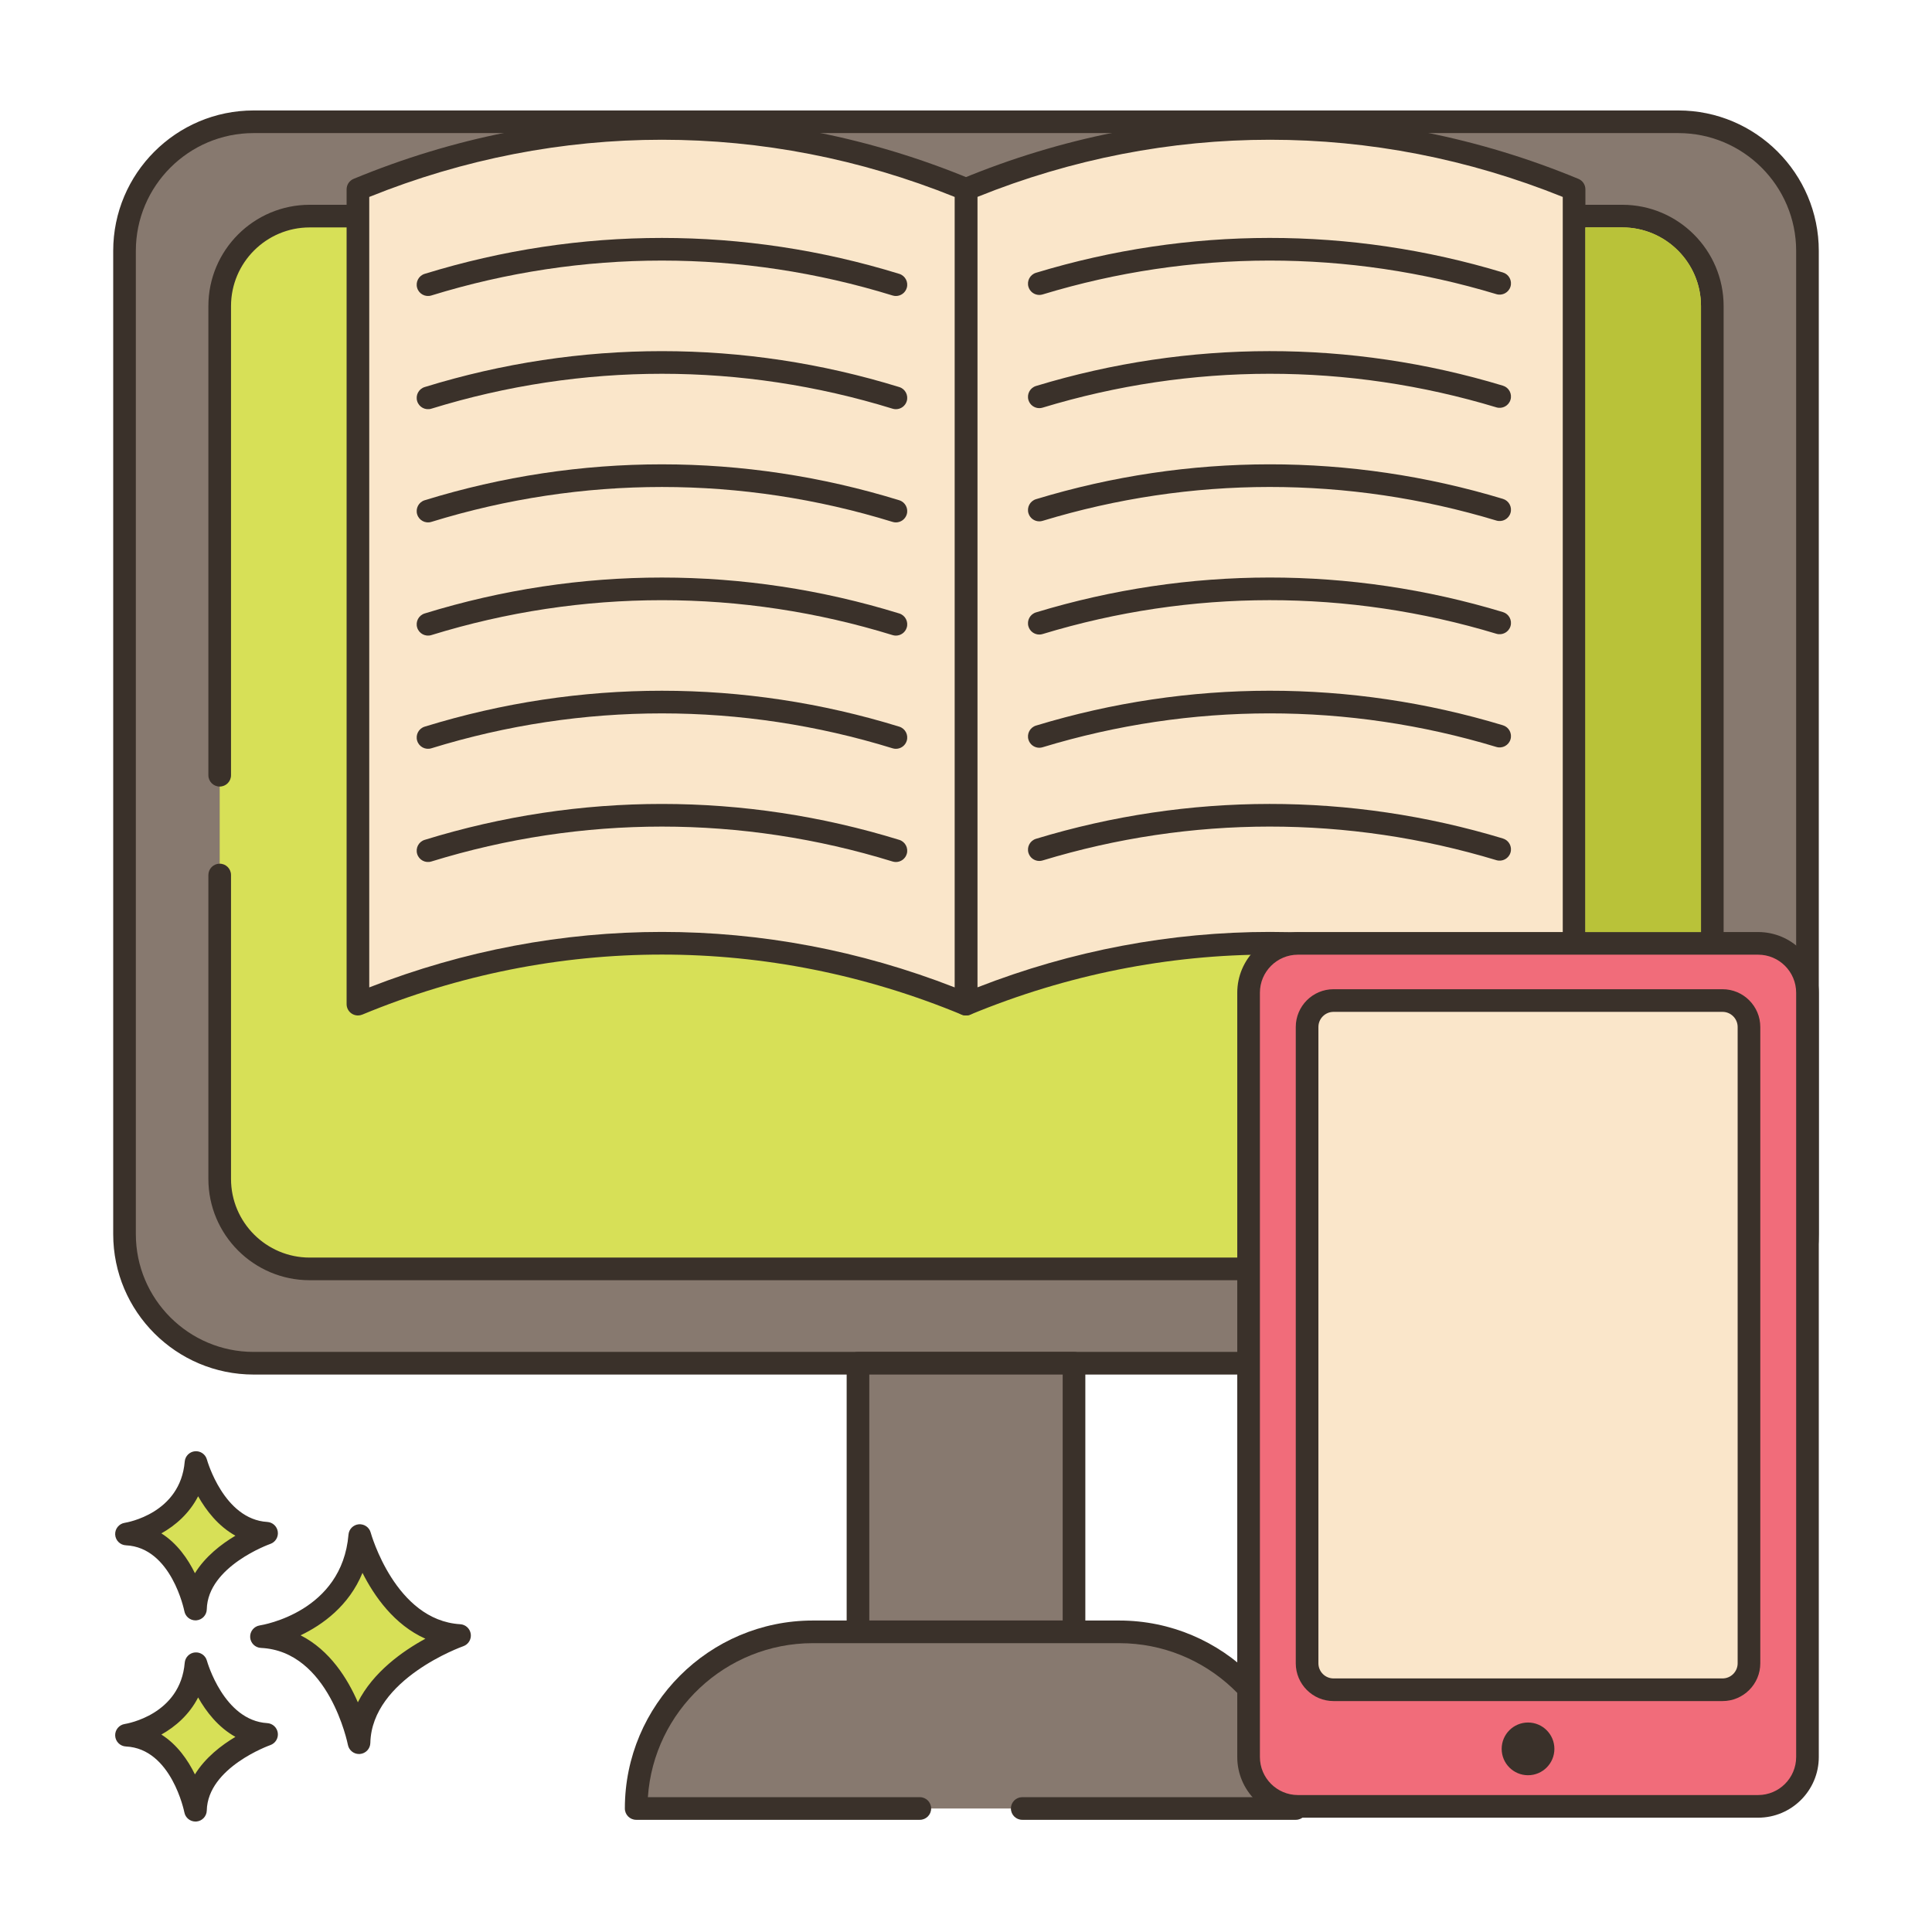 <?xml version="1.0" encoding="utf-8"?>
<!-- Generator: Adobe Illustrator 22.0.0, SVG Export Plug-In . SVG Version: 6.00 Build 0)  -->
<svg version="1.1" xmlns="http://www.w3.org/2000/svg" xmlns:xlink="http://www.w3.org/1999/xlink" x="0px" y="0px"
	 viewBox="0 0 256 256" style="enable-background:new 0 0 256 256;" xml:space="preserve">
<style type="text/css">
	.st0{display:none;}
	.st1{display:inline;}
	.st2{fill:none;stroke:#6B1D1D;stroke-width:0.5;stroke-miterlimit:10;}
	.st3{fill:#3A312A;}
	.st4{fill:#87796F;}
	.st5{fill:#D5DE58;}
	.st6{fill:#695B51;}
	.st7{fill:#FCE8CB;}
	.st8{fill:#F16C7A;}
	.st9{fill:#8AC6DD;}
	.st10{fill:#DECAAD;}
	.st11{fill:#D6DF58;}
	.st12{fill-rule:evenodd;clip-rule:evenodd;fill:#FCE8CB;}
	.st13{fill:#F5978A;}
	.st14{fill:#D7E057;}
	.st15{fill-rule:evenodd;clip-rule:evenodd;fill:#87796F;}
	.st16{fill:#6CA8BF;}
	.st17{fill:#B9C239;}
	.st18{fill:#D34E5C;}
	.st19{fill:#FAE6CA;}
	.st20{fill:#F8E4C8;}
	.st21{fill:#8AC5DC;}
	.st22{fill:#EF6D7A;}
	.st23{fill:#EB6E7A;}
	.st24{fill:#89C4DB;}
	.st25{fill-rule:evenodd;clip-rule:evenodd;fill:#F16C7A;}
	.st26{fill:#F7E3C7;}
	.st27{fill:#F6E2C6;}
	.st28{fill:#ED6E7A;}
	.st29{fill:#8AC3DA;}
	.st30{fill:#D5DC57;}
	.st31{fill-rule:evenodd;clip-rule:evenodd;fill:#D7E057;}
	.st32{fill-rule:evenodd;clip-rule:evenodd;fill:#F8E4C8;}
	.st33{fill:#D4DB56;}
	.st34{fill:#F59689;}
	.st35{fill:#DDC9AC;}
	.st36{fill:#D24E5C;}
	.st37{fill:#6A5C52;}
	.st38{fill:#6CA6BE;}
	.st39{fill:#B8C136;}
	.st40{fill-rule:evenodd;clip-rule:evenodd;fill:#FAE6CA;}
</style>
<g id="Layer_2" class="st0">
	<g class="st1">
		<g>
			<line class="st2" x1="0" y1="4.829" x2="256" y2="4.829"/>
			<line class="st2" x1="0" y1="16.56" x2="256" y2="16.56"/>
			<line class="st2" x1="0" y1="28.29" x2="256" y2="28.29"/>
			<line class="st2" x1="0" y1="40.021" x2="256" y2="40.021"/>
			<line class="st2" x1="0" y1="51.751" x2="256" y2="51.751"/>
			<line class="st2" x1="0" y1="63.482" x2="256" y2="63.482"/>
			<line class="st2" x1="0" y1="75.213" x2="256" y2="75.213"/>
			<line class="st2" x1="0" y1="86.943" x2="256" y2="86.943"/>
			<line class="st2" x1="0" y1="98.674" x2="256" y2="98.674"/>
			<line class="st2" x1="0" y1="110.404" x2="256" y2="110.404"/>
			<line class="st2" x1="0" y1="122.135" x2="256" y2="122.135"/>
			<line class="st2" x1="0" y1="133.865" x2="256" y2="133.865"/>
			<line class="st2" x1="0" y1="145.596" x2="256" y2="145.596"/>
			<line class="st2" x1="0" y1="157.326" x2="256" y2="157.326"/>
			<line class="st2" x1="0" y1="169.057" x2="256" y2="169.057"/>
			<line class="st2" x1="0" y1="180.788" x2="256" y2="180.788"/>
			<line class="st2" x1="0" y1="192.518" x2="256" y2="192.518"/>
			<line class="st2" x1="0" y1="204.249" x2="256" y2="204.249"/>
			<line class="st2" x1="0" y1="215.979" x2="256" y2="215.979"/>
			<line class="st2" x1="0" y1="227.71" x2="256" y2="227.71"/>
			<line class="st2" x1="0" y1="239.44" x2="256" y2="239.44"/>
			<line class="st2" x1="0" y1="251.171" x2="256" y2="251.171"/>
		</g>
		<g>
			<line class="st2" x1="251.171" y1="0" x2="251.171" y2="256"/>
			<line class="st2" x1="239.44" y1="0" x2="239.44" y2="256"/>
			<line class="st2" x1="227.71" y1="0" x2="227.71" y2="256"/>
			<line class="st2" x1="215.979" y1="0" x2="215.979" y2="256"/>
			<line class="st2" x1="204.249" y1="0" x2="204.249" y2="256"/>
			<line class="st2" x1="192.518" y1="0" x2="192.518" y2="256"/>
			<line class="st2" x1="180.787" y1="0" x2="180.787" y2="256"/>
			<line class="st2" x1="169.057" y1="0" x2="169.057" y2="256"/>
			<line class="st2" x1="157.326" y1="0" x2="157.326" y2="256"/>
			<line class="st2" x1="145.596" y1="0" x2="145.596" y2="256"/>
			<line class="st2" x1="133.865" y1="0" x2="133.865" y2="256"/>
			<line class="st2" x1="122.135" y1="0" x2="122.135" y2="256"/>
			<line class="st2" x1="110.404" y1="0" x2="110.404" y2="256"/>
			<line class="st2" x1="98.674" y1="0" x2="98.674" y2="256"/>
			<line class="st2" x1="86.943" y1="0" x2="86.943" y2="256"/>
			<line class="st2" x1="75.212" y1="0" x2="75.212" y2="256"/>
			<line class="st2" x1="63.482" y1="0" x2="63.482" y2="256"/>
			<line class="st2" x1="51.751" y1="0" x2="51.751" y2="256"/>
			<line class="st2" x1="40.021" y1="0" x2="40.021" y2="256"/>
			<line class="st2" x1="28.29" y1="0" x2="28.29" y2="256"/>
			<line class="st2" x1="16.56" y1="0" x2="16.56" y2="256"/>
			<line class="st2" x1="4.829" y1="0" x2="4.829" y2="256"/>
		</g>
	</g>
</g>
<g id="Layer_1">
	<g>
		<path class="st4" d="M222.394,180.635H33.605c-9.447,0-17.105-7.658-17.105-17.105V33.241c0-9.447,7.658-17.106,17.105-17.106
			h188.789c9.447,0,17.106,7.658,17.106,17.106V163.53C239.5,172.977,231.842,180.635,222.394,180.635z"/>
		<path class="st3" d="M222.394,182.135H33.605C23.346,182.135,15,173.789,15,163.53V33.241c0-10.259,8.346-18.605,18.605-18.605
			h188.789c10.259,0,18.606,8.346,18.606,18.605V163.53C241,173.789,232.653,182.135,222.394,182.135z M33.605,17.635
			C25,17.635,18,24.636,18,33.241V163.53c0,8.605,7,15.605,15.605,15.605h188.789c8.605,0,15.606-7.001,15.606-15.605V33.241
			c0-8.605-7.001-15.605-15.606-15.605H33.605z"/>
		<path class="st14" d="M29.111,115.944v40.271c0,6.583,5.337,11.92,11.92,11.92h173.938c6.583,0,11.92-5.337,11.92-11.92V40.555
			c0-6.583-5.337-11.92-11.92-11.92H41.031c-6.583,0-11.92,5.337-11.92,11.92v62.167V115.944z"/>
		<path class="st3" d="M214.969,169.635H41.031c-7.4,0-13.42-6.02-13.42-13.42v-40.271c0-0.829,0.671-1.5,1.5-1.5s1.5,0.671,1.5,1.5
			v40.271c0,5.746,4.674,10.42,10.42,10.42h173.938c5.745,0,10.42-4.674,10.42-10.42V40.555c0-5.746-4.675-10.42-10.42-10.42H41.031
			c-5.746,0-10.42,4.674-10.42,10.42v62.167c0,0.829-0.671,1.5-1.5,1.5s-1.5-0.671-1.5-1.5V40.555c0-7.4,6.02-13.42,13.42-13.42
			h173.938c7.399,0,13.42,6.02,13.42,13.42v115.66C228.389,163.615,222.368,169.635,214.969,169.635z"/>
		<rect x="113.687" y="180.635" class="st4" width="28.625" height="35.593"/>
		<path class="st3" d="M142.312,217.729h-28.625c-0.829,0-1.5-0.671-1.5-1.5v-35.593c0-0.829,0.671-1.5,1.5-1.5h28.625
			c0.828,0,1.5,0.671,1.5,1.5v35.593C143.812,217.057,143.141,217.729,142.312,217.729z M115.187,214.729h25.625v-32.593h-25.625
			V214.729z"/>
		<path class="st4" d="M135.451,239.635h36.252c0-12.927-10.479-23.407-23.407-23.407h-40.593
			c-12.927,0-23.407,10.479-23.407,23.407h37.584H135.451z"/>
		<path class="st3" d="M171.703,241.135h-36.252c-0.828,0-1.5-0.671-1.5-1.5c0-0.829,0.672-1.5,1.5-1.5h34.701
			c-0.773-11.382-10.281-20.407-21.856-20.407h-40.592c-11.575,0-21.082,9.024-21.856,20.407h36.034c0.829,0,1.5,0.671,1.5,1.5
			c0,0.829-0.671,1.5-1.5,1.5H84.297c-0.829,0-1.5-0.671-1.5-1.5c0-13.733,11.173-24.907,24.907-24.907h40.592
			c13.734,0,24.907,11.173,24.907,24.907C173.203,240.464,172.531,241.135,171.703,241.135z"/>
		<path class="st14" d="M47.671,203.469c0,0,3.408,12.659,13.222,13.247c0,0-13.1,4.525-13.321,14.202
			c0,0-2.579-13.572-12.925-14.059C34.647,216.859,46.697,215.033,47.671,203.469z"/>
		<path class="st3" d="M47.57,232.417c-0.712,0-1.335-0.506-1.472-1.217c-0.024-0.124-2.495-12.417-11.523-12.842
			c-0.77-0.037-1.387-0.651-1.427-1.421c-0.039-0.771,0.511-1.445,1.274-1.561c0.441-0.069,10.894-1.817,11.755-12.033
			c0.061-0.725,0.634-1.301,1.359-1.367c0.735-0.059,1.393,0.399,1.583,1.101c0.032,0.116,3.259,11.627,11.863,12.141
			c0.714,0.043,1.298,0.584,1.396,1.292c0.098,0.708-0.319,1.388-0.994,1.623c-0.121,0.042-12.118,4.311-12.313,12.819
			c-0.018,0.767-0.61,1.396-1.375,1.459C47.655,232.416,47.612,232.417,47.57,232.417z M39.83,216.688
			c3.878,1.969,6.23,5.746,7.587,8.877c2.026-4.021,5.942-6.787,8.949-8.427c-4.135-1.842-6.783-5.651-8.334-8.723
			C46.239,212.774,42.76,215.283,39.83,216.688z"/>
		<path class="st14" d="M25.972,220.45c0,0,2.411,8.954,9.352,9.369c0,0-9.266,3.201-9.422,10.046c0,0-1.824-9.6-9.142-9.944
			C16.76,229.921,25.284,228.629,25.972,220.45z"/>
		<path class="st3" d="M25.9,241.365c-0.713,0-1.337-0.507-1.472-1.22c-0.016-0.082-1.704-8.441-7.739-8.726
			c-0.77-0.037-1.387-0.651-1.427-1.421c-0.039-0.77,0.511-1.445,1.273-1.56c0.296-0.047,7.364-1.243,7.942-8.114
			c0.061-0.726,0.635-1.303,1.36-1.368c0.726-0.062,1.392,0.399,1.582,1.102l0,0c0.021,0.079,2.228,7.92,7.994,8.265
			c0.714,0.043,1.299,0.584,1.396,1.293c0.098,0.709-0.32,1.388-0.996,1.622c-0.081,0.028-8.282,2.952-8.413,8.662
			c-0.018,0.768-0.611,1.398-1.376,1.461C25.983,241.363,25.942,241.365,25.9,241.365z M21.382,229.837
			c2.107,1.332,3.523,3.394,4.447,5.28c1.376-2.232,3.515-3.872,5.365-4.973c-2.287-1.27-3.884-3.35-4.941-5.224
			C25.079,227.208,23.238,228.796,21.382,229.837z"/>
		<path class="st14" d="M25.972,193.792c0,0,2.411,8.954,9.352,9.37c0,0-9.266,3.201-9.422,10.045c0,0-1.824-9.6-9.142-9.944
			C16.76,203.263,25.284,201.972,25.972,193.792z"/>
		<path class="st3" d="M25.901,214.708c-0.714,0-1.337-0.507-1.473-1.22c-0.016-0.082-1.704-8.442-7.739-8.726
			c-0.77-0.037-1.387-0.651-1.427-1.421c-0.039-0.771,0.511-1.445,1.273-1.561c0.296-0.047,7.364-1.243,7.942-8.113
			c0.061-0.726,0.635-1.303,1.36-1.368c0.726-0.063,1.392,0.4,1.582,1.102l0,0c0.021,0.079,2.228,7.919,7.994,8.264
			c0.714,0.043,1.299,0.584,1.396,1.293c0.098,0.709-0.319,1.388-0.996,1.622c-0.081,0.028-8.282,2.953-8.413,8.662
			c-0.018,0.768-0.611,1.397-1.376,1.461C25.983,214.706,25.942,214.708,25.901,214.708z M21.382,203.18
			c2.106,1.332,3.523,3.395,4.447,5.28c1.376-2.232,3.515-3.872,5.365-4.973c-2.287-1.269-3.884-3.35-4.941-5.223
			C25.079,200.55,23.238,202.139,21.382,203.18z"/>
		<path class="st19" d="M208.573,25.087c-25.794-10.685-54.777-10.685-80.572,0c0,35.989,0,71.979,0,107.968
			c25.795-10.685,54.777-10.685,80.572,0C208.573,97.066,208.573,61.077,208.573,25.087z"/>
		<path class="st3" d="M208.573,134.555c-0.194,0-0.39-0.038-0.574-0.114c-25.607-10.607-53.816-10.607-79.424,0
			c-0.464,0.192-0.991,0.14-1.408-0.139c-0.416-0.278-0.666-0.746-0.666-1.247V25.087c0-0.606,0.365-1.154,0.926-1.386
			c26.35-10.914,55.371-10.914,81.721,0c0.561,0.232,0.926,0.779,0.926,1.386v107.968c0,0.501-0.25,0.969-0.667,1.247
			C209.156,134.47,208.865,134.555,208.573,134.555z M168.287,123.484c13.118,0,26.237,2.451,38.786,7.351V26.095
			c-25.053-10.104-52.52-10.104-77.572,0v104.74C142.05,125.935,155.169,123.484,168.287,123.484z"/>
		<path class="st19" d="M127.999,25.087c-25.794-10.685-54.777-10.685-80.572,0c0,35.989,0,71.979,0,107.968
			c25.795-10.685,54.778-10.685,80.572,0C127.999,97.066,127.999,61.077,127.999,25.087z"/>
		<path class="st3" d="M47.427,134.555c-0.292,0-0.583-0.086-0.833-0.253c-0.417-0.278-0.667-0.746-0.667-1.247V25.087
			c0-0.606,0.365-1.154,0.926-1.386c26.35-10.914,55.371-10.914,81.721,0c0.561,0.232,0.926,0.779,0.926,1.386v107.968
			c0,0.501-0.25,0.969-0.667,1.247c-0.417,0.278-0.945,0.331-1.408,0.139c-25.607-10.607-53.814-10.607-79.424,0
			C47.816,134.518,47.621,134.555,47.427,134.555z M48.927,26.095v104.74c25.099-9.801,52.474-9.801,77.572,0V26.095
			C101.446,15.991,73.98,15.991,48.927,26.095z"/>
		<path class="st3" d="M118.713,114.221c-0.147,0-0.295-0.021-0.442-0.067c-19.997-6.168-41.13-6.168-61.116-0.001
			c-0.792,0.245-1.631-0.199-1.875-0.991c-0.245-0.791,0.199-1.631,0.991-1.875c20.565-6.346,42.31-6.345,62.884-0.001
			c0.792,0.244,1.236,1.084,0.992,1.876C119.948,113.807,119.354,114.221,118.713,114.221z"/>
		<path class="st3" d="M137.712,114.081c-0.643,0-1.237-0.417-1.435-1.064c-0.24-0.792,0.207-1.63,0.999-1.871
			c20.227-6.145,41.623-6.16,61.87-0.041c0.793,0.24,1.242,1.077,1.002,1.87c-0.239,0.794-1.079,1.24-1.869,1.002
			c-19.68-5.947-40.472-5.934-60.13,0.039C138.004,114.06,137.856,114.081,137.712,114.081z"/>
		<path class="st3" d="M118.713,99.221c-0.147,0-0.295-0.021-0.442-0.067c-19.997-6.168-41.13-6.168-61.116-0.001
			c-0.792,0.245-1.631-0.199-1.875-0.991c-0.245-0.791,0.199-1.631,0.991-1.875c20.565-6.346,42.31-6.345,62.884-0.001
			c0.792,0.244,1.236,1.084,0.992,1.876C119.948,98.807,119.354,99.221,118.713,99.221z"/>
		<path class="st3" d="M137.712,99.081c-0.643,0-1.237-0.417-1.435-1.065c-0.24-0.792,0.207-1.63,0.999-1.871
			c20.227-6.146,41.623-6.16,61.87-0.041c0.793,0.24,1.242,1.077,1.002,1.87c-0.239,0.794-1.079,1.239-1.869,1.002
			c-19.68-5.947-40.472-5.934-60.13,0.039C138.004,99.06,137.856,99.081,137.712,99.081z"/>
		<path class="st3" d="M118.713,84.221c-0.147,0-0.295-0.021-0.442-0.067c-19.997-6.168-41.13-6.168-61.116,0
			c-0.792,0.244-1.631-0.199-1.875-0.991c-0.245-0.791,0.199-1.631,0.991-1.875c20.565-6.346,42.31-6.345,62.884-0.001
			c0.792,0.244,1.236,1.084,0.992,1.876C119.948,83.807,119.354,84.221,118.713,84.221z"/>
		<path class="st3" d="M137.712,84.081c-0.643,0-1.237-0.417-1.435-1.065c-0.24-0.792,0.207-1.63,0.999-1.871
			c20.227-6.145,41.623-6.16,61.87-0.041c0.793,0.24,1.242,1.077,1.002,1.87c-0.239,0.794-1.079,1.239-1.869,1.002
			c-19.68-5.947-40.472-5.934-60.13,0.039C138.004,84.06,137.856,84.081,137.712,84.081z"/>
		<path class="st3" d="M118.713,69.221c-0.147,0-0.295-0.021-0.442-0.067c-19.997-6.168-41.13-6.167-61.116,0
			c-0.792,0.244-1.631-0.199-1.875-0.991c-0.245-0.792,0.199-1.631,0.991-1.876c20.565-6.346,42.31-6.345,62.884-0.001
			c0.792,0.244,1.236,1.084,0.992,1.876C119.948,68.807,119.354,69.221,118.713,69.221z"/>
		<path class="st3" d="M137.712,69.081c-0.643,0-1.237-0.417-1.435-1.065c-0.24-0.792,0.207-1.63,0.999-1.871
			c20.227-6.145,41.623-6.16,61.87-0.041c0.793,0.24,1.242,1.077,1.002,1.87c-0.239,0.794-1.079,1.24-1.869,1.002
			c-19.68-5.947-40.472-5.934-60.13,0.039C138.004,69.06,137.856,69.081,137.712,69.081z"/>
		<path class="st3" d="M118.713,54.221c-0.147,0-0.295-0.021-0.442-0.067c-19.997-6.168-41.13-6.167-61.116,0
			c-0.792,0.245-1.631-0.2-1.875-0.991c-0.245-0.792,0.199-1.631,0.991-1.875c20.565-6.346,42.31-6.345,62.884,0
			c0.792,0.244,1.236,1.084,0.992,1.875C119.948,53.807,119.354,54.221,118.713,54.221z"/>
		<path class="st3" d="M137.712,54.081c-0.643,0-1.237-0.417-1.435-1.064c-0.24-0.792,0.207-1.63,0.999-1.871
			c20.227-6.145,41.623-6.16,61.87-0.041c0.793,0.24,1.242,1.077,1.002,1.87c-0.239,0.794-1.079,1.24-1.869,1.002
			c-19.68-5.948-40.472-5.933-60.13,0.039C138.004,54.06,137.856,54.081,137.712,54.081z"/>
		<path class="st3" d="M118.713,39.221c-0.147,0-0.295-0.021-0.442-0.067c-19.997-6.168-41.13-6.167-61.116,0
			c-0.792,0.245-1.631-0.199-1.875-0.991c-0.245-0.792,0.199-1.631,0.991-1.875c20.565-6.346,42.31-6.345,62.884,0
			c0.792,0.244,1.236,1.084,0.992,1.875C119.948,38.807,119.354,39.221,118.713,39.221z"/>
		<path class="st3" d="M137.712,39.081c-0.643,0-1.237-0.417-1.435-1.064c-0.24-0.792,0.207-1.63,0.999-1.871
			c20.227-6.146,41.623-6.16,61.87-0.041c0.793,0.24,1.242,1.077,1.002,1.87c-0.239,0.793-1.079,1.24-1.869,1.002
			c-19.68-5.947-40.472-5.933-60.13,0.039C138.004,39.06,137.856,39.081,137.712,39.081z"/>
		<path class="st8" d="M165.444,183.123v49.69c0,3.612,2.928,6.54,6.54,6.54h60.976c3.612,0,6.54-2.928,6.54-6.54V131.54
			c0-3.612-2.928-6.54-6.54-6.54h-60.976c-3.612,0-6.54,2.928-6.54,6.54v43.806V183.123z"/>
		<path class="st3" d="M232.96,240.853h-60.976c-4.434,0-8.04-3.606-8.04-8.039V131.54c0-4.433,3.607-8.04,8.04-8.04h60.976
			c4.434,0,8.04,3.606,8.04,8.04v101.274C241,237.247,237.394,240.853,232.96,240.853z M171.984,126.5
			c-2.779,0-5.04,2.261-5.04,5.04v101.274c0,2.779,2.261,5.039,5.04,5.039h60.976c2.779,0,5.04-2.261,5.04-5.039V131.54
			c0-2.779-2.261-5.04-5.04-5.04H171.984z"/>
		<path class="st19" d="M212.045,132.577h-35.345c-1.935,0-3.504,1.569-3.504,3.505v84.315c0,1.935,1.569,3.504,3.504,3.504h51.543
			c1.935,0,3.504-1.569,3.504-3.504v-84.315c0-1.936-1.569-3.505-3.504-3.505h-8.598H212.045z"/>
		<path class="st3" d="M228.243,225.401h-51.542c-2.76,0-5.005-2.245-5.005-5.004v-84.315c0-2.76,2.245-5.005,5.005-5.005h51.542
			c2.76,0,5.005,2.245,5.005,5.005v84.315C233.248,223.156,231.003,225.401,228.243,225.401z M176.701,134.077
			c-1.105,0-2.005,0.899-2.005,2.005v84.315c0,1.105,0.899,2.004,2.005,2.004h51.542c1.105,0,2.005-0.899,2.005-2.004v-84.315
			c0-1.105-0.899-2.005-2.005-2.005H176.701z"/>
		<path class="st3" d="M205.965,231.735c0,1.929-1.564,3.493-3.493,3.493c-1.929,0-3.493-1.564-3.493-3.493
			c0-1.929,1.564-3.493,3.493-3.493C204.401,228.242,205.965,229.806,205.965,231.735z"/>
		<path class="st17" d="M225.389,40.555c0-5.746-4.675-10.42-10.42-10.42h-4.896V123.5h15.316V40.555z"/>
	</g>
</g>
</svg>
